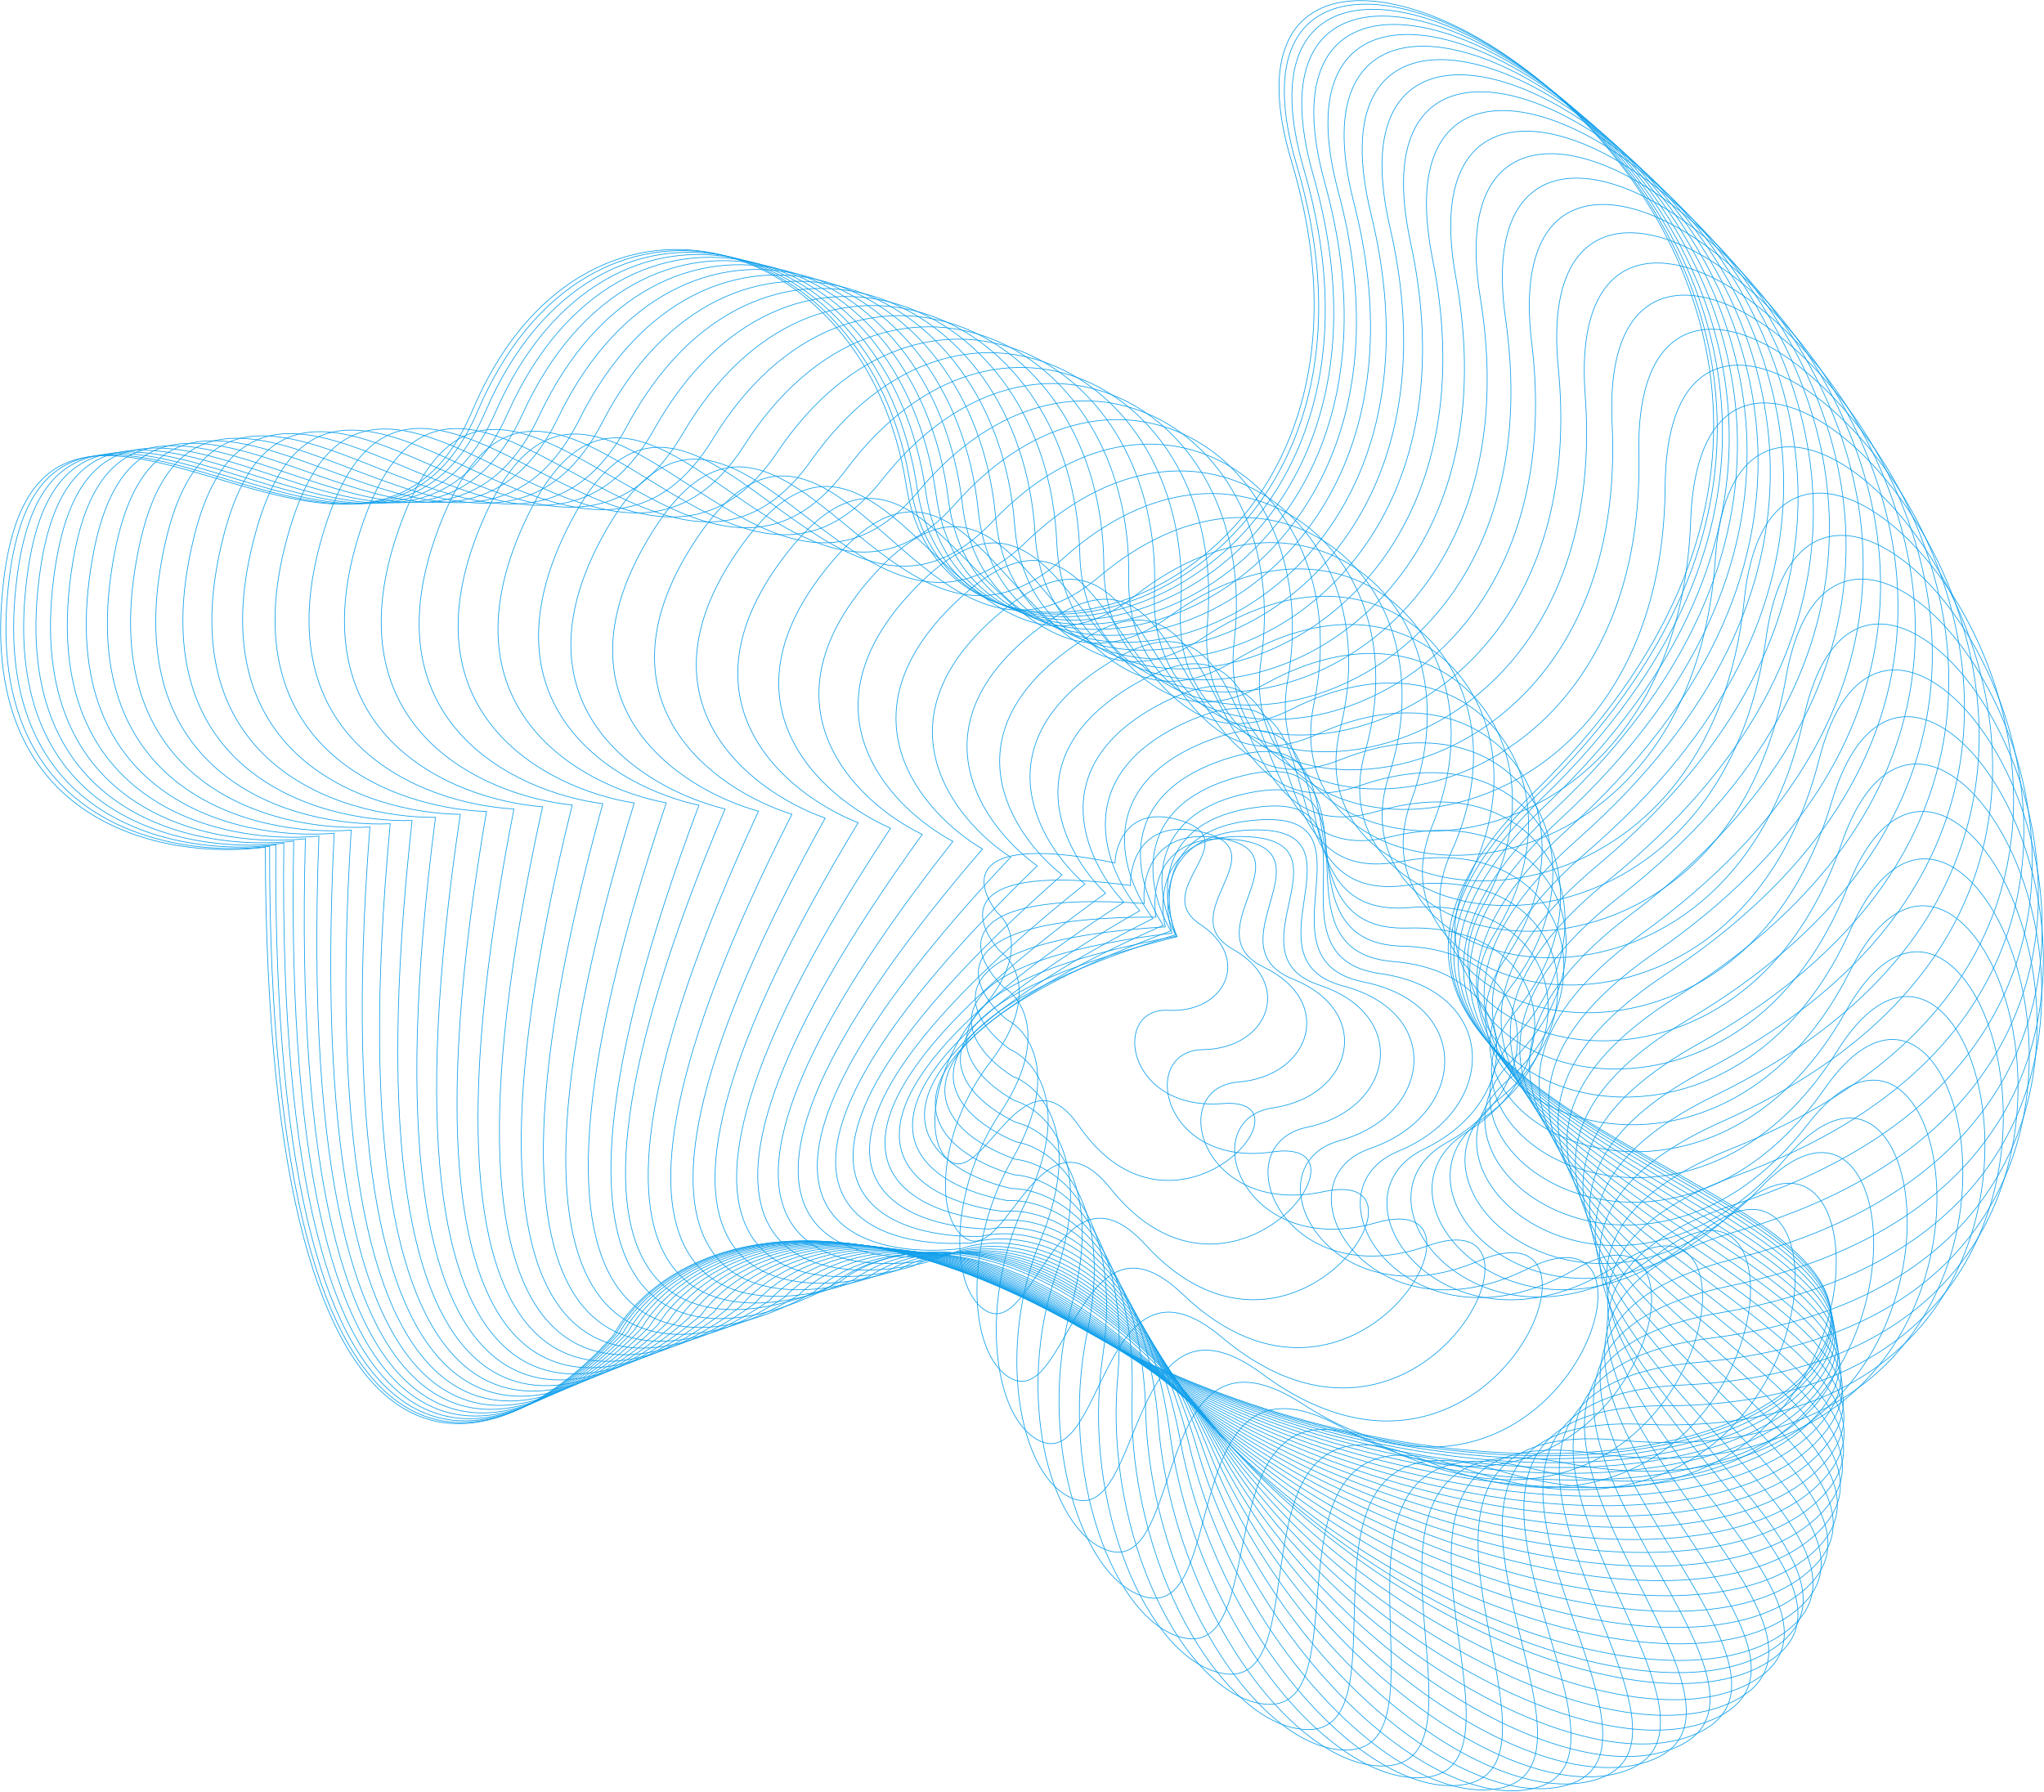 <svg width="1218" height="1068" viewBox="0 0 1218 1068" fill="none" xmlns="http://www.w3.org/2000/svg">
<path d="M645.532 792.249C815.807 889.572 1034.55 887.227 1083.9 807.376C1151.12 698.615 717.55 664.522 914.876 471.41C1245.41 147.931 692.175 -162.111 769.692 96.543C847.209 355.197 563.911 442.766 539.975 289.028C516.038 135.29 346.872 89.639 281.405 244.877C215.937 400.115 24.978 161.128 2.3 344.947C-15.842 492.001 98.613 512.837 158.108 504.873C158.751 923.746 296.541 873.452 365.356 795.946C387.8 754.162 475.257 694.925 645.532 792.249Z" stroke="#12A0EC" stroke-width="0.423"/>
<path d="M646.51 792.761C816.245 890.462 1034.7 888.782 1084.24 809.192C1151.7 700.786 718.834 665.431 916.5 473.185C1247.61 151.158 696.105 -160.122 772.699 98.404C849.293 356.93 566.105 443.52 542.687 289.925C519.269 136.33 350.478 90.232 284.61 245.055C218.741 399.878 28.797 160.648 5.57 344.141C-13.012 490.934 101.221 512.087 160.66 504.315C159.979 922.603 297.74 872.796 366.705 795.606C389.251 753.949 476.775 695.059 646.51 792.761Z" stroke="#12A0EC" stroke-width="0.423"/>
<path d="M647.911 793.5C816.865 891.743 1034.9 891.018 1084.7 811.806C1152.53 703.913 720.671 666.743 918.823 475.748C1250.74 155.817 701.748 -157.237 777.013 101.099C852.278 359.436 569.255 444.616 546.583 291.23C523.912 137.844 355.664 91.103 289.221 245.326C222.777 399.548 34.298 159.975 10.281 342.995C-8.933 489.41 104.978 511.018 164.335 503.52C161.75 920.958 299.465 871.853 368.646 795.12C391.337 753.645 478.956 695.256 647.911 793.5Z" stroke="#12A0EC" stroke-width="0.423"/>
<path d="M649.72 794.462C817.652 893.407 1035.12 893.925 1085.26 815.207C1153.56 707.987 723.046 668.456 921.82 479.097C1254.78 161.906 709.074 -153.442 782.607 104.637C856.14 362.715 573.344 446.058 551.644 292.951C529.943 139.843 362.41 92.268 295.221 245.703C228.032 399.137 41.468 159.127 16.424 341.524C-3.611 487.441 109.876 509.64 169.124 502.5C164.061 918.815 301.712 870.623 371.17 794.488C394.048 753.253 481.788 695.518 649.72 794.462Z" stroke="#12A0EC" stroke-width="0.423"/>
<path d="M651.922 795.649C818.587 895.447 1035.36 897.492 1085.91 819.386C1154.78 712.999 725.937 670.573 925.462 483.234C1259.68 169.427 718.044 -148.717 789.446 109.028C860.848 366.774 578.349 447.855 557.843 295.099C537.336 142.343 370.691 93.748 302.591 246.205C234.492 398.661 50.29 158.131 23.987 339.751C2.945 485.047 115.904 507.97 175.014 501.27C166.911 916.178 304.473 869.113 374.267 793.717C397.374 752.778 485.256 695.85 651.922 795.649Z" stroke="#12A0EC" stroke-width="0.423"/>
<path d="M654.497 797.062C819.65 897.862 1035.57 901.711 1086.61 824.334C1156.14 718.942 729.319 673.098 929.713 488.165C1265.39 178.388 728.611 -143.033 797.487 114.295C866.364 371.623 584.244 450.023 565.15 297.697C546.056 145.371 380.476 95.574 311.307 246.861C242.139 398.148 60.745 157.025 32.958 337.71C10.728 482.258 123.052 506.036 181.993 499.856C170.299 913.063 307.743 867.333 377.926 792.817C401.303 752.233 489.343 696.263 654.497 797.062Z" stroke="#12A0EC" stroke-width="0.423"/>
<path d="M657.423 798.7C820.816 900.637 1035.73 906.561 1087.32 830.034C1157.61 725.8 733.165 676.029 934.531 493.887C1271.84 188.785 740.717 -136.363 806.681 120.452C872.645 377.266 590.998 452.572 573.531 300.76C556.063 148.948 391.73 97.775 321.341 247.697C250.951 397.62 72.811 155.846 43.32 335.432C19.728 479.101 131.308 503.858 190.047 498.278C174.224 909.475 311.514 865.287 382.137 791.794C405.819 751.622 494.031 696.762 657.423 798.7Z" stroke="#12A0EC" stroke-width="0.423"/>
<path d="M660.673 800.559C822.054 903.762 1035.79 912.024 1088.01 836.467C1159.13 733.555 737.437 679.368 939.864 500.401C1278.95 200.618 754.295 -128.676 816.967 127.517C879.638 383.71 598.57 455.517 582.939 304.309C567.308 153.102 404.407 100.386 332.654 248.746C260.902 397.105 86.457 154.637 55.052 332.955C29.928 475.61 140.65 501.467 199.152 496.563C178.68 905.427 315.774 862.984 386.879 790.655C410.902 750.955 499.292 697.356 660.673 800.559Z" stroke="#12A0EC" stroke-width="0.423"/>
<path d="M664.212 802.636C823.328 907.221 1035.72 918.074 1088.61 843.61C1160.64 742.185 742.093 683.111 945.653 507.704C1286.63 213.885 769.265 -119.938 828.272 135.511C887.279 390.961 606.915 458.87 593.323 308.365C579.73 157.861 418.453 103.445 345.205 250.04C271.956 396.634 101.647 153.447 68.127 330.322C41.31 471.821 151.057 498.892 209.283 494.741C183.662 900.93 320.507 860.432 392.133 789.409C416.528 750.241 505.096 698.051 664.212 802.636Z" stroke="#12A0EC" stroke-width="0.423"/>
<path d="M668.015 804.935C824.609 911.005 1035.47 924.692 1089.08 851.443C1162.09 751.674 747.096 687.265 951.841 515.802C1294.8 228.589 785.547 -110.106 840.529 144.462C895.51 399.031 615.991 462.657 604.634 312.961C593.276 163.264 433.819 107.002 358.953 251.626C284.088 396.25 118.35 152.34 82.523 327.587C53.862 467.785 162.513 496.178 220.421 492.851C189.172 896.005 325.709 857.647 397.885 788.073C422.68 749.498 511.42 698.864 668.015 804.935Z" stroke="#12A0EC" stroke-width="0.423"/>
<path d="M672.036 807.443C825.85 915.089 1034.99 931.839 1089.36 859.931C1163.41 761.986 752.391 691.819 958.352 524.681C1303.35 244.713 803.037 -99.15 853.644 154.384C904.25 407.918 625.738 466.884 616.803 318.111C607.868 169.338 450.432 111.094 373.84 253.538C297.249 395.982 136.512 151.366 98.201 324.795C67.552 463.539 174.981 493.356 232.527 490.921C195.197 890.662 331.357 854.633 404.103 786.651C429.325 748.729 518.221 699.797 672.036 807.443Z" stroke="#12A0EC" stroke-width="0.423"/>
<path d="M676.238 810.153C827.011 919.449 1034.22 939.481 1089.38 869.037C1164.52 773.087 757.928 696.769 965.112 534.336C1312.16 262.247 821.631 -87.032 867.527 165.297C913.422 417.625 636.097 471.569 629.763 323.843C623.429 176.116 468.222 115.767 389.81 255.818C311.398 395.869 156.086 150.589 115.127 322.003C82.359 459.133 188.436 490.465 245.57 488.99C201.733 884.917 337.435 851.401 410.766 785.152C436.434 747.946 525.464 700.858 676.238 810.153Z" stroke="#12A0EC" stroke-width="0.423"/>
<path d="M680.578 813.065C828.048 924.067 1033.11 947.584 1089.09 878.73C1165.35 784.946 763.65 702.115 972.041 544.761C1321.11 281.181 841.213 -73.706 882.076 177.226C922.94 428.158 647.005 476.733 643.441 330.186C639.876 183.64 487.111 121.078 406.799 258.519C326.486 395.961 177.016 150.083 133.258 319.274C98.251 454.626 202.841 487.558 259.512 487.105C208.774 878.795 343.927 847.968 417.846 783.594C443.977 747.167 533.108 702.063 680.578 813.065Z" stroke="#12A0EC" stroke-width="0.423"/>
<path d="M685.006 816.157C828.908 928.905 1031.59 956.092 1088.41 888.954C1165.81 797.508 769.494 707.837 979.046 555.933C1330.06 301.481 861.65 -59.149 897.178 190.178C932.706 439.504 658.387 482.379 657.749 337.156C657.111 191.933 507.007 127.064 424.73 261.677C342.453 396.289 199.233 149.907 152.542 316.661C115.19 450.065 218.153 484.67 274.305 485.297C216.307 872.306 350.807 844.338 425.307 781.977C451.914 746.392 541.103 703.409 685.006 816.157Z" stroke="#12A0EC" stroke-width="0.423"/>
<path d="M689.477 819.423C829.547 933.937 1029.61 964.961 1087.27 899.666C1165.82 810.73 775.398 713.929 986.041 567.839C1338.88 323.126 882.811 -43.319 912.718 204.172C942.625 451.663 670.171 488.527 672.605 344.78C675.038 201.034 527.818 133.782 443.531 265.343C359.244 396.903 222.67 150.14 172.931 314.235C133.14 445.512 234.334 481.853 289.905 483.614C224.325 865.477 358.058 840.527 433.122 780.319C460.211 745.639 549.407 704.908 689.477 819.423Z" stroke="#12A0EC" stroke-width="0.423"/>
<path d="M693.937 822.844C829.91 939.124 1027.1 974.134 1085.6 910.807C1165.29 824.552 781.292 720.374 992.923 580.454C1347.42 346.076 904.543 -26.19 928.566 219.216C952.59 464.621 682.273 495.184 687.909 353.077C693.544 210.97 549.437 141.276 463.113 269.56C376.789 397.845 247.243 150.851 194.36 312.059C152.054 441.026 251.33 479.155 306.257 482.099C232.814 858.326 365.652 836.545 441.25 778.626C468.824 744.915 557.964 706.563 693.937 822.844Z" stroke="#12A0EC" stroke-width="0.423"/>
<path d="M698.333 826.401C829.946 944.425 1023.99 983.547 1083.32 922.314C1164.13 838.91 787.106 727.151 999.592 593.747C1355.52 370.285 926.691 -7.737 944.59 235.312C962.489 478.361 694.607 502.356 703.561 362.062C712.514 221.768 571.753 149.591 483.384 274.374C395.015 399.157 272.866 152.116 216.764 310.199C171.882 436.666 269.089 476.623 323.302 480.793C241.761 850.876 373.563 832.403 449.656 776.906C477.709 744.227 566.72 708.377 698.333 826.401Z" stroke="#12A0EC" stroke-width="0.423"/>
<path d="M702.608 830.067C829.602 949.79 1020.23 993.128 1080.35 934.111C1162.24 853.728 792.764 734.231 1005.94 607.678C1363.03 395.692 949.084 12.051 960.644 252.453C972.205 492.855 707.081 510.04 719.451 371.743C731.821 233.446 594.641 158.766 504.242 279.821C413.843 400.876 299.441 154.001 240.066 308.718C192.566 432.491 287.548 474.302 340.976 479.735C251.149 843.146 381.761 828.107 458.296 775.161C486.82 743.578 575.615 710.343 702.608 830.067Z" stroke="#12A0EC" stroke-width="0.423"/>
<path d="M706.707 833.817C828.824 955.171 1015.75 1002.8 1076.63 946.125C1159.55 868.926 798.192 741.587 1011.86 622.206C1369.77 422.234 971.547 33.188 976.583 270.631C981.619 508.073 719.598 518.238 735.467 382.13C751.335 246.022 617.975 168.841 525.582 285.942C433.189 403.043 326.863 156.582 264.186 307.684C214.044 428.565 306.643 472.241 359.211 478.969C260.961 835.159 390.219 823.668 467.129 773.399C496.106 742.974 584.59 712.463 706.707 833.817Z" stroke="#12A0EC" stroke-width="0.423"/>
<path d="M710.57 837.617C827.559 960.509 1010.48 1012.49 1072.06 958.267C1155.94 884.415 803.31 749.181 1017.24 637.276C1375.58 449.827 993.894 55.67 992.25 289.823C990.606 523.976 732.058 526.938 751.487 393.221C770.915 259.504 641.615 179.845 547.287 292.769C452.96 405.693 355.017 159.924 289.033 307.158C236.246 424.945 326.303 470.485 377.93 478.531C271.176 826.937 398.901 819.093 476.107 771.62C505.516 742.414 593.581 714.726 710.57 837.617Z" stroke="#12A0EC" stroke-width="0.423"/>
<path d="M714.139 841.431C825.757 965.743 1004.36 1022.09 1066.59 970.442C1151.34 900.093 808.039 756.972 1021.96 652.828C1380.29 478.379 1015.93 79.487 1007.48 310C999.038 540.514 744.356 536.126 767.385 405.01C790.415 273.893 665.413 191.803 569.236 300.33C473.058 408.856 383.777 164.091 314.509 307.201C259.095 421.69 346.448 469.075 397.051 478.457C281.772 818.501 407.773 814.385 485.184 769.822C514.995 741.895 602.52 717.12 714.139 841.431Z" stroke="#12A0EC" stroke-width="0.423"/>
<path d="M717.358 843.668C823.372 968.347 997.355 1028.62 1060.14 980.009C1145.65 913.795 812.304 763.943 1025.91 668.518C1383.73 508.674 1037.45 108.419 1022.12 333.289C1006.79 558.16 756.386 546.396 783.036 419.025C809.686 291.653 689.22 207.815 591.301 310.977C493.383 414.138 413.013 172.481 340.512 310.208C282.512 420.389 366.998 469.231 416.492 479.879C292.728 808.578 416.804 808.259 494.312 767.012C524.489 740.614 611.345 718.989 717.358 843.668Z" stroke="#12A0EC" stroke-width="0.423"/>
<path d="M719.601 845.525C821.035 970.162 992.18 1034.15 1056.22 988.717C1143.45 926.837 816.648 770.775 1032.27 684.343C1393.44 539.563 1061.9 139.262 1039.35 357.778C1016.81 576.293 768.065 557.225 798.707 433.999C829.349 310.773 712.213 225.468 611.449 322.951C510.684 420.434 438.555 182.662 361.959 314.578C300.682 420.111 383.157 470.242 432.054 482.115C298.266 798.445 421.721 801.906 500.173 764.095C531.051 739.306 618.166 720.888 719.601 845.525Z" stroke="#12A0EC" stroke-width="0.423"/>
<path d="M721.866 849.17C817.195 974.688 983.02 1042.85 1047.43 1000.27C1135.16 942.256 819.676 778.835 1034.28 700.747C1393.75 569.944 1081.92 166.633 1052.36 380.418C1022.79 594.203 779.255 567.697 813.53 447.7C847.805 327.704 735.723 240.301 633.489 332.834C531.255 425.367 468.544 189.714 388.863 316.803C325.119 418.473 404.373 470.263 451.968 483.449C309.867 789.763 430.939 797.027 509.237 762.369C540.393 739.004 626.536 723.652 721.866 849.17Z" stroke="#12A0EC" stroke-width="0.423"/>
<path d="M723.607 852.617C812.642 978.786 972.83 1051.02 1037.49 1011.37C1125.57 957.353 822.003 786.847 1035.19 717.283C1392.3 600.757 1100.8 195.175 1064.25 403.812C1027.7 612.45 789.837 578.524 827.691 461.993C865.544 345.462 758.734 256.117 655.216 343.506C551.698 430.895 498.543 197.811 415.916 319.815C349.815 417.417 425.695 470.777 471.898 485.257C321.725 780.943 440.185 792.011 518.186 760.584C549.562 738.691 634.573 726.448 723.607 852.617Z" stroke="#12A0EC" stroke-width="0.423"/>
<path d="M724.771 855.793C807.34 982.356 961.576 1058.52 1026.36 1021.88C1114.61 971.969 823.553 794.723 1034.9 733.827C1388.93 631.82 1118.32 224.793 1074.87 427.856C1031.41 630.918 799.696 589.64 841.046 476.813C882.396 363.987 781.067 272.88 676.475 354.946C571.883 437.012 528.378 206.972 442.977 323.641C374.655 416.976 447.013 471.797 491.733 487.541C333.802 771.995 449.414 786.845 526.961 758.714C558.494 738.339 642.202 729.23 724.771 855.793Z" stroke="#12A0EC" stroke-width="0.423"/>
<path d="M725.316 858.638C801.271 985.311 949.243 1065.22 1014.01 1031.66C1102.23 985.955 824.264 802.388 1033.32 750.263C1383.49 662.952 1134.27 255.39 1084.04 452.446C1033.81 649.502 808.725 600.989 853.462 492.105C898.199 383.22 802.546 290.562 697.117 367.141C591.687 443.72 557.879 217.225 469.906 328.318C399.527 417.192 468.221 473.348 511.366 490.317C346.068 762.945 458.591 781.532 535.515 756.747C567.134 737.93 649.362 731.964 725.316 858.638Z" stroke="#12A0EC" stroke-width="0.423"/>
<path d="M725.192 861.064C794.408 987.54 935.817 1070.96 1000.41 1040.55C1088.38 999.13 824.064 809.734 1030.33 766.444C1375.85 693.93 1148.42 286.828 1091.6 477.443C1034.78 668.058 816.806 612.482 864.792 507.775C912.777 403.068 822.98 309.093 716.976 380.04C610.972 450.988 586.853 228.56 496.544 333.85C424.297 418.081 489.195 475.425 530.674 493.568C358.474 753.796 467.666 776.047 543.786 754.643C575.415 737.419 655.975 734.588 725.192 861.064Z" stroke="#12A0EC" stroke-width="0.423"/>
<path d="M724.359 862.987C786.741 988.933 921.298 1075.62 985.541 1048.39C1073.05 1011.32 822.896 816.658 1025.87 782.217C1365.88 724.525 1160.56 318.955 1097.38 502.698C1034.21 686.441 823.831 624.028 874.897 523.728C925.962 423.428 842.182 328.401 735.89 393.593C629.599 458.784 615.109 240.968 522.733 340.24C448.832 419.658 509.811 478.025 549.537 497.281C370.98 744.56 476.593 770.374 551.72 752.371C583.274 736.766 661.977 737.041 724.359 862.987Z" stroke="#12A0EC" stroke-width="0.423"/>
<path d="M722.789 864.317C778.273 989.378 905.705 1079.02 969.423 1055.02C1056.21 1022.32 820.713 823.045 1019.87 797.417C1353.47 754.488 1170.48 351.596 1101.24 528.041C1032 704.487 829.7 635.522 883.646 539.852C937.592 444.181 859.969 348.392 753.702 407.727C647.434 467.062 642.453 254.415 548.311 347.476C472.997 421.925 529.947 481.13 567.835 501.427C383.542 735.242 485.333 764.49 559.266 749.888C590.656 735.922 667.306 739.257 722.789 864.317Z" stroke="#12A0EC" stroke-width="0.423"/>
<path d="M720.456 864.958C769.01 988.757 889.066 1081.02 952.069 1060.25C1037.89 1031.96 817.471 828.775 1012.26 811.87C1338.55 783.553 1178 384.552 1103.04 553.287C1028.08 722.023 834.315 646.85 890.912 556.019C947.509 465.189 876.159 368.953 770.249 422.359C664.338 475.764 668.683 268.854 573.107 355.532C496.647 424.874 549.473 484.716 585.443 505.969C396.112 725.846 493.841 758.371 566.373 747.148C597.503 734.835 671.902 741.158 720.456 864.958Z" stroke="#12A0EC" stroke-width="0.423"/>
<path d="M717.341 864.805C758.973 986.95 871.425 1081.46 933.516 1063.91C1018.09 1040.02 813.138 833.716 1003 825.387C1321.04 811.435 1182.92 417.599 1102.63 578.228C1022.35 738.857 837.583 657.878 896.571 572.085C955.559 486.292 890.57 389.95 785.371 437.382C680.172 484.815 693.594 284.215 596.949 364.362C519.633 428.48 568.256 488.74 602.233 510.855C408.639 716.369 502.073 751.981 572.99 744.098C603.76 733.44 675.709 742.66 717.341 864.805Z" stroke="#12A0EC" stroke-width="0.423"/>
<path d="M713.439 863.751C748.196 983.832 852.846 1080.17 913.82 1065.83C996.87 1046.29 807.696 837.731 992.067 837.77C1300.9 837.836 1185.07 450.488 1099.93 602.638C1014.78 754.787 839.428 668.466 900.516 587.89C961.604 507.314 903.032 411.226 798.917 452.676C694.803 494.125 716.986 300.407 619.663 373.907C541.805 432.708 586.169 493.148 618.082 516.018C421.076 706.803 509.991 745.284 579.074 740.677C609.381 731.668 678.683 743.67 713.439 863.751Z" stroke="#12A0EC" stroke-width="0.423"/>
<path d="M708.756 861.688C736.728 979.283 833.414 1077 893.058 1065.81C974.298 1050.58 801.138 840.677 979.452 848.814C1278.14 862.443 1184.32 482.949 1094.82 626.275C1005.32 769.601 839.783 678.462 902.651 603.26C965.518 528.059 913.386 432.609 810.743 468.101C708.101 503.592 738.658 317.32 641.079 384.09C563.015 437.506 603.081 497.875 632.872 521.383C433.371 697.14 517.557 738.242 584.588 736.823C614.322 729.446 680.784 744.092 708.756 861.688Z" stroke="#12A0EC" stroke-width="0.423"/>
<path d="M703.303 858.495C724.627 973.177 813.224 1071.79 871.325 1063.69C950.463 1052.67 793.473 842.402 965.167 858.3C1252.77 884.931 1180.52 514.681 1087.23 648.875C993.949 783.069 838.59 687.694 902.889 618.002C967.188 548.311 921.479 453.898 820.71 483.494C719.94 513.09 758.413 334.815 661.022 394.808C583.108 442.802 618.864 502.836 646.48 526.854C445.471 687.36 524.735 730.803 589.493 732.461C618.545 726.688 681.979 743.814 703.303 858.495Z" stroke="#12A0EC" stroke-width="0.423"/>
<path d="M697.109 854.055C711.97 965.389 792.398 1064.38 848.739 1059.28C925.48 1052.34 784.722 842.75 949.247 866.006C1224.84 904.962 1173.58 545.363 1077.13 670.158C980.679 794.954 835.811 695.983 901.165 631.908C966.519 567.832 927.178 474.87 828.691 498.676C730.204 522.482 776.061 352.731 679.324 405.94C601.934 448.508 633.392 507.93 658.795 532.319C457.323 677.439 531.492 722.913 593.761 727.51C622.018 723.303 682.247 742.722 697.109 854.055Z" stroke="#12A0EC" stroke-width="0.423"/>
<path d="M690.219 848.255C698.854 955.809 771.082 1054.63 825.448 1052.42C899.498 1049.41 774.933 841.572 931.76 871.714C1194.46 922.204 1163.44 574.659 1064.49 689.839C965.543 805.019 831.429 703.149 897.437 644.763C963.446 586.377 930.371 495.291 834.582 513.454C738.793 531.618 791.429 370.889 695.831 417.354C619.353 454.526 646.555 513.049 669.716 537.664C468.88 667.355 537.807 714.523 597.375 721.896C624.725 719.202 681.584 740.702 690.219 848.255Z" stroke="#12A0EC" stroke-width="0.423"/>
<path d="M682.685 840.966C685.382 944.313 749.433 1042.4 801.612 1042.94C872.684 1043.67 764.16 838.698 912.787 875.185C1161.75 936.304 1150.05 602.2 1049.32 707.603C948.596 813.006 825.437 708.984 891.676 656.326C957.916 603.669 930.96 514.89 838.285 527.604C745.609 540.319 804.345 389.069 710.386 428.877C635.219 460.724 658.238 518.054 679.143 542.738C480.088 657.063 543.654 705.561 600.318 715.519C626.65 714.274 679.989 737.619 682.685 840.966Z" stroke="#12A0EC" stroke-width="0.423"/>
<path d="M674.581 832.074C671.681 930.8 727.635 1027.57 777.423 1030.68C845.237 1034.93 752.484 833.975 892.447 876.198C1126.9 946.924 1133.42 627.611 1031.68 723.139C929.928 818.667 817.856 713.287 883.884 666.357C949.913 619.427 928.88 533.389 839.729 540.895C750.578 548.401 814.664 407.042 722.852 440.33C649.403 466.962 668.343 522.802 686.994 547.393C490.9 646.527 549.018 695.964 602.588 708.291C627.794 708.416 677.48 733.349 674.581 832.074Z" stroke="#12A0EC" stroke-width="0.423"/>
<path d="M665.992 821.463C657.895 915.171 705.896 1010.02 753.096 1015.52C817.387 1023.01 740.009 827.245 870.888 874.526C1090.12 953.726 1113.6 650.497 1011.63 736.121C909.659 821.745 808.732 715.845 874.09 674.599C939.449 633.353 924.091 550.486 838.866 553.073C753.64 555.66 822.258 424.543 733.106 451.506C661.786 473.076 676.785 527.128 693.199 551.458C501.271 635.696 553.892 685.66 604.193 700.112C628.167 701.518 674.09 727.755 665.992 821.463Z" stroke="#12A0EC" stroke-width="0.423"/>
<path d="M657.024 809.021C644.179 897.339 684.439 989.666 728.869 997.335C789.386 1007.78 726.853 818.355 848.284 869.953C1051.69 956.383 1090.68 670.454 989.308 746.223C887.941 821.992 798.131 716.444 862.35 680.792C926.569 645.14 916.586 565.865 835.671 563.872C754.756 561.879 827.022 441.29 741.042 462.176C672.258 478.884 683.491 530.853 697.706 554.748C511.159 624.516 558.273 674.574 605.149 690.882C627.792 693.463 669.868 720.703 657.024 809.021Z" stroke="#12A0EC" stroke-width="0.423"/>
<path d="M647.8 794.648C630.714 877.235 663.513 966.428 705.007 976.023C761.525 989.092 713.167 807.164 824.851 862.275C1011.93 954.589 1064.79 687.074 964.881 753.119C864.969 819.164 786.156 714.87 848.759 684.672C911.362 654.475 906.398 579.199 830.157 573.015C753.916 566.83 828.888 456.978 746.581 472.095C680.736 484.188 688.414 533.785 700.484 557.071C520.532 612.925 562.176 662.63 605.491 680.5C626.713 684.138 664.886 712.061 647.8 794.648Z" stroke="#12A0EC" stroke-width="0.423"/>
<path d="M638.452 778.245C617.684 854.799 643.377 940.257 681.789 951.509C734.109 966.836 699.113 793.533 800.825 851.295C971.2 948.05 1036.14 699.943 938.551 756.485C840.96 813.026 772.927 710.904 833.435 685.97C893.943 661.036 893.591 590.145 822.358 580.206C751.126 570.268 827.806 471.275 749.659 480.992C687.142 488.766 691.514 535.713 701.514 558.214C529.353 600.853 565.61 649.744 605.259 668.859C624.977 673.423 659.221 701.69 638.452 778.245Z" stroke="#12A0EC" stroke-width="0.423"/>
<path d="M629.141 759.732C605.299 829.997 624.316 911.135 659.523 923.753C707.477 940.941 684.884 777.344 776.483 836.845C929.919 936.513 1004.98 708.657 910.579 756.01C816.179 803.364 758.603 704.343 816.544 684.425C874.485 664.508 878.279 598.359 812.354 585.154C746.429 571.948 823.775 483.84 750.253 488.587C691.434 492.385 692.785 536.42 700.812 557.963C537.603 588.228 568.609 635.838 604.513 655.859C622.656 661.206 652.983 689.467 629.141 759.732Z" stroke="#12A0EC" stroke-width="0.423"/>
<path d="M620.033 739.037C593.774 802.811 606.621 879.067 638.528 892.737C681.987 911.358 670.691 758.489 752.13 818.771C888.547 919.749 971.61 712.817 881.266 751.396C790.922 789.975 743.369 694.981 798.281 679.778C853.193 664.576 860.616 603.491 800.256 587.55C739.895 571.61 816.829 494.307 748.361 494.577C693.587 494.793 692.241 535.675 698.414 556.089C545.262 574.967 571.208 620.827 603.324 641.398C619.835 647.372 646.293 675.263 620.033 739.037Z" stroke="#12A0EC" stroke-width="0.423"/>
<path d="M611.315 716.104C583.337 773.245 590.598 844.093 619.141 858.482C658.019 878.082 656.768 736.879 728.103 796.951C847.594 897.576 936.406 712.044 850.963 742.364C765.521 772.685 727.445 682.629 778.884 671.782C830.323 660.935 840.808 605.192 786.217 587.093C731.626 568.995 807.044 502.304 744.024 498.648C693.608 495.723 689.924 533.236 694.384 552.358C552.324 560.983 573.456 604.63 601.78 625.375C616.616 631.809 639.294 658.963 611.315 716.104Z" stroke="#12A0EC" stroke-width="0.423"/>
<path d="M603.192 690.904C574.231 741.34 576.565 806.297 601.716 821.054C635.973 841.154 643.372 712.454 704.769 771.298C807.616 869.865 899.799 705.988 820.074 728.672C740.349 751.355 711.083 667.12 758.633 660.211C806.182 653.302 819.111 603.129 770.439 583.488C721.767 563.848 794.554 507.454 737.324 500.482C691.541 494.905 685.913 528.864 688.822 546.541C558.795 546.19 575.42 587.171 599.986 607.704C613.122 614.423 632.154 640.469 603.192 690.904Z" stroke="#12A0EC" stroke-width="0.423"/>
<path d="M595.874 663.42C566.696 707.153 564.839 765.793 586.606 780.552C616.255 800.656 630.773 685.175 682.521 741.758C769.202 836.538 862.28 694.327 789.042 710.101C715.804 725.875 694.565 648.3 737.842 644.854C781.118 641.408 795.831 596.976 753.162 576.444C710.493 555.912 779.533 509.372 728.379 499.751C687.455 492.054 680.312 522.311 681.856 538.401C564.687 530.492 577.171 568.371 598.059 588.299C609.489 595.118 625.053 619.687 595.874 663.42Z" stroke="#12A0EC" stroke-width="0.423"/>
<path d="M589.587 633.663C560.98 670.779 555.735 722.74 574.171 737.127C599.283 756.723 619.261 655.034 661.772 708.323C732.979 797.585 824.399 676.784 758.359 686.481C692.318 696.177 678.203 626.044 716.866 625.531C755.53 625.018 771.326 586.429 734.672 565.686C698.019 544.944 762.216 507.681 717.353 496.127C681.464 486.885 673.262 513.331 673.647 527.71C570.025 513.791 578.795 548.162 596.133 567.087C605.871 573.813 618.194 596.546 589.587 633.663Z" stroke="#12A0EC" stroke-width="0.423"/>
<path d="M584.566 601.673C557.333 632.348 549.57 677.346 564.771 690.979C585.476 709.548 609.143 622.06 642.96 671.035C699.607 753.071 786.771 653.136 728.563 657.692C670.354 662.248 662.342 600.262 696.103 602.097C729.865 603.932 746.012 571.217 715.308 550.967C684.604 530.717 742.895 502.015 704.466 489.293C673.722 479.115 664.945 501.69 664.399 514.251C574.853 495.997 580.396 526.484 594.361 544.009C602.443 550.449 611.799 570.999 584.566 601.673Z" stroke="#12A0EC" stroke-width="0.423"/>
</svg>
